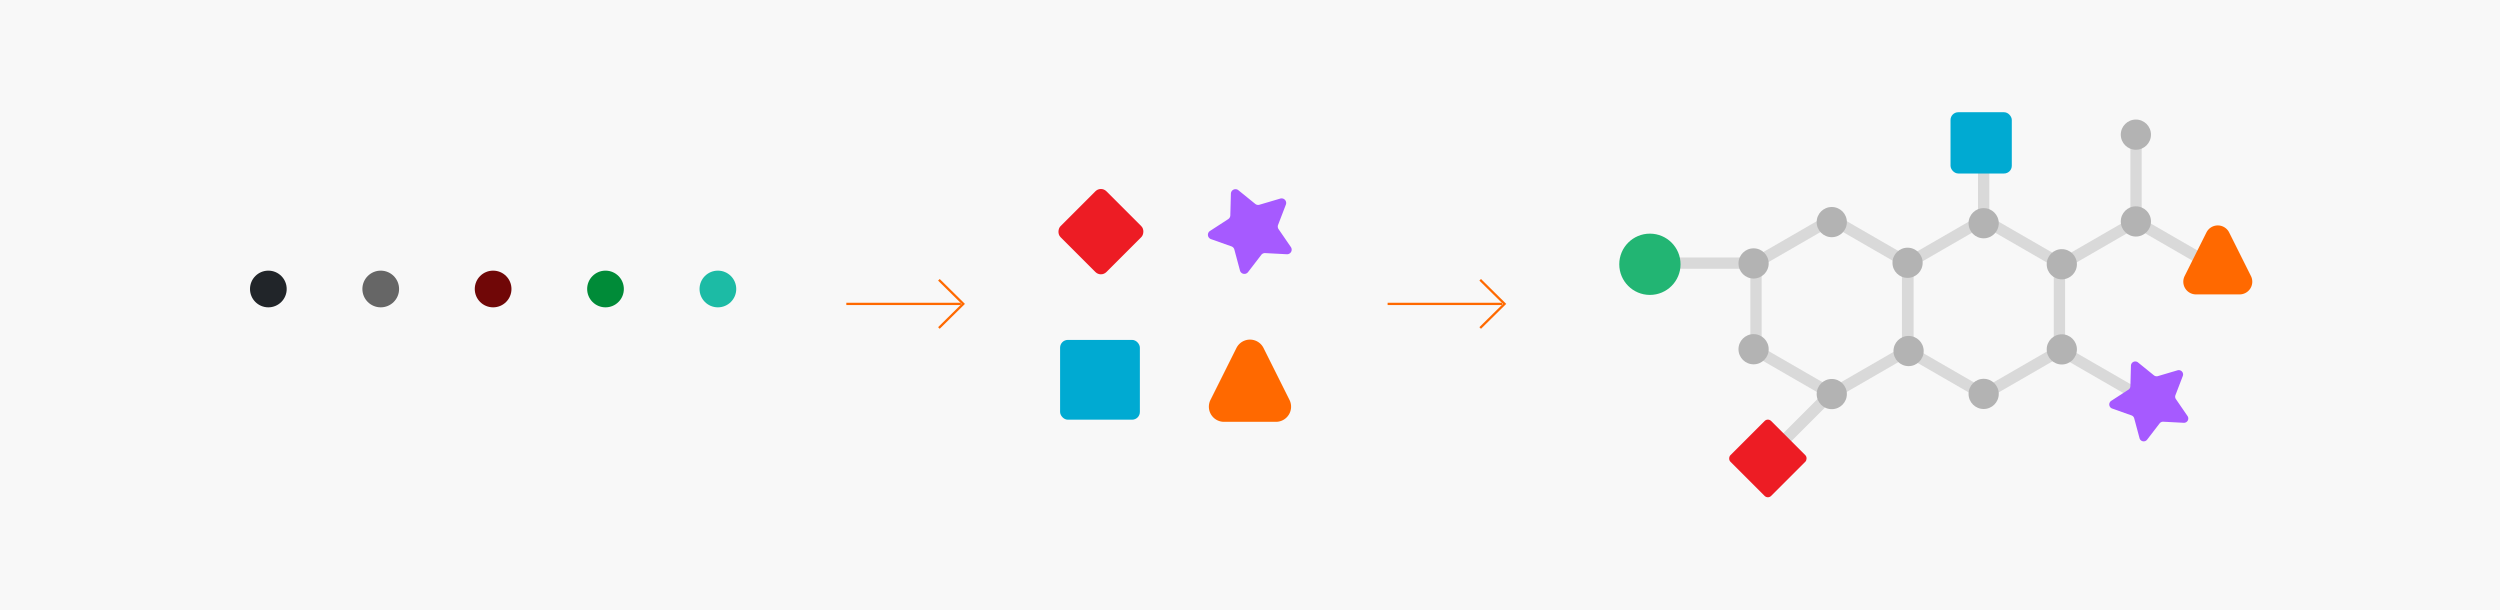 <svg xmlns="http://www.w3.org/2000/svg" width="1090" height="266" viewBox="0 0 1090 266">
  <g id="그룹_3160" data-name="그룹 3160" transform="translate(-138 -1335)">
    <rect id="사각형_1163" data-name="사각형 1163" width="1090" height="266" transform="translate(138 1335)" fill="#f8f8f8"/>
    <circle id="타원_293" data-name="타원 293" cx="8" cy="8" r="8" transform="translate(247 1453)" fill="#212529"/>
    <circle id="타원_294" data-name="타원 294" cx="8" cy="8" r="8" transform="translate(296 1453)" fill="#666"/>
    <circle id="타원_295" data-name="타원 295" cx="8" cy="8" r="8" transform="translate(345 1453)" fill="#700707"/>
    <circle id="타원_296" data-name="타원 296" cx="8" cy="8" r="8" transform="translate(394 1453)" fill="#008b38"/>
    <circle id="타원_297" data-name="타원 297" cx="8" cy="8" r="8" transform="translate(443 1453)" fill="#1cbba5"/>
    <g id="그룹_2229" data-name="그룹 2229" transform="translate(507 1457)">
      <line id="선_314" data-name="선 314" x2="49.939" transform="translate(0 10.501)" fill="none" stroke="#ff6900" stroke-miterlimit="10" stroke-width="1"/>
      <path id="패스_2223" data-name="패스 2223" d="M464.379,206.81l10.637,10.5-10.637,10.5" transform="translate(-424.016 -206.81)" fill="none" stroke="#ff6900" stroke-miterlimit="10" stroke-width="1"/>
    </g>
    <g id="그룹_2596" data-name="그룹 2596" transform="translate(743 1457)">
      <line id="선_314-2" data-name="선 314" x2="49.939" transform="translate(0 10.501)" fill="none" stroke="#ff6900" stroke-miterlimit="10" stroke-width="1"/>
      <path id="패스_2223-2" data-name="패스 2223" d="M464.379,206.81l10.637,10.5-10.637,10.5" transform="translate(-424.016 -206.81)" fill="none" stroke="#ff6900" stroke-miterlimit="10" stroke-width="1"/>
    </g>
    <g id="그룹_2678" data-name="그룹 2678" transform="translate(13.634 784.752)">
      <rect id="사각형_1148" data-name="사각형 1148" width="40" height="40" transform="translate(584.366 696.248)" fill="none"/>
      <rect id="사각형_1149" data-name="사각형 1149" width="34.785" height="34.785" rx="3.378" transform="translate(586.566 698.448)" fill="#00aad2"/>
    </g>
    <g id="그룹_2679" data-name="그룹 2679" transform="translate(32.064 784.752)">
      <rect id="사각형_1150" data-name="사각형 1150" width="40" height="40" transform="translate(630.935 696.248)" fill="none"/>
      <path id="패스_3932" data-name="패스 3932" d="M650.935,734.165H639.6a6.6,6.6,0,0,1-5.9-9.548l6.228-12.456,5.1-10.2a6.6,6.6,0,0,1,11.8,0l5.1,10.2,6.228,12.456a6.6,6.6,0,0,1-5.9,9.548Z" fill="#ff6900"/>
    </g>
    <g id="그룹_2680" data-name="그룹 2680" transform="translate(-15.705 719.752)">
      <rect id="사각형_1151" data-name="사각형 1151" width="40" height="40" transform="translate(678.705 696.248)" fill="none"/>
      <path id="패스_3933" data-name="패스 3933" d="M702.822,704.513l9.095-2.688a2,2,0,0,1,2.43,2.631l-3.4,8.853a2,2,0,0,0,.218,1.846l5.367,7.819a2,2,0,0,1-1.751,3.124l-9.471-.5a2,2,0,0,0-1.688.777l-5.778,7.52a2,2,0,0,1-3.512-.7l-2.454-9.16a2,2,0,0,0-1.261-1.365L681.68,719.5a2,2,0,0,1-.419-3.557l7.953-5.165a2,2,0,0,0,.909-1.621l.254-9.48a2,2,0,0,1,3.253-1.5L701,704.15A2,2,0,0,0,702.822,704.513Z" fill="#a65aff"/>
    </g>
    <g id="그룹_2681" data-name="그룹 2681" transform="translate(-126.964 720.16)">
      <rect id="사각형_1152" data-name="사각형 1152" width="40" height="40" transform="translate(724.964 696.248)" fill="none"/>
      <rect id="사각형_1153" data-name="사각형 1153" width="28.284" height="28.284" rx="3.378" transform="translate(744.964 695.84) rotate(45)" fill="#ed1c24"/>
    </g>
    <g id="그룹_2711" data-name="그룹 2711" transform="translate(116.863 569.342)">
      <g id="그룹_2682" data-name="그룹 2682" transform="translate(727.136 813.658)">
        <rect id="사각형_1154" data-name="사각형 1154" width="276" height="169.069" fill="none"/>
      </g>
      <g id="그룹_2683" data-name="그룹 2683" transform="translate(747.996 877.922)">
        <rect id="사각형_1155" data-name="사각형 1155" width="38.783" height="4.927" fill="#d9d9d9"/>
      </g>
      <g id="그룹_2684" data-name="그룹 2684" transform="translate(792.019 935.155)">
        <rect id="사각형_1156" data-name="사각형 1156" width="36.81" height="4.926" transform="translate(0 26.029) rotate(-45)" fill="#d9d9d9"/>
      </g>
      <g id="그룹_2685" data-name="그룹 2685" transform="translate(918.842 859.745)">
        <rect id="사각형_1157" data-name="사각형 1157" width="38.158" height="4.926" transform="translate(0 19.081) rotate(-30.004)" fill="#d9d9d9"/>
      </g>
      <g id="그룹_2686" data-name="그룹 2686" transform="translate(949.988 824.095)">
        <path id="패스_3934" data-name="패스 3934" d="M897.2,879.384l-34.277-19.79v-39.58h4.926v36.735l31.814,18.369Z" transform="translate(-862.926 -820.014)" fill="#d9d9d9"/>
      </g>
      <g id="그룹_2687" data-name="그룹 2687" transform="translate(883.552 824.095)">
        <rect id="사각형_1158" data-name="사각형 1158" width="4.927" height="37.877" fill="#d9d9d9"/>
      </g>
      <g id="그룹_2688" data-name="그룹 2688" transform="translate(945.797 855.624)">
        <circle id="타원_317" data-name="타원 317" cx="6.584" cy="6.584" r="6.584" fill="#b3b3b3"/>
      </g>
      <g id="그룹_2689" data-name="그룹 2689" transform="translate(945.797 817.784)">
        <circle id="타원_318" data-name="타원 318" cx="6.584" cy="6.584" r="6.584" fill="#b3b3b3"/>
      </g>
      <g id="그룹_2690" data-name="그룹 2690" transform="translate(918.841 916.557)">
        <rect id="사각형_1159" data-name="사각형 1159" width="4.926" height="38.158" transform="translate(0 4.266) rotate(-60)" fill="#d9d9d9"/>
      </g>
      <g id="그룹_2691" data-name="그룹 2691" transform="translate(850.502 858.522)">
        <path id="패스_3935" data-name="패스 3935" d="M837.82,923.352l-35.509-20.5v-41l35.509-20.5,35.509,20.5v41Zm-30.582-23.347,30.582,17.657L868.4,900.005V864.692L837.82,847.035l-30.582,17.657Z" transform="translate(-802.311 -841.347)" fill="#d9d9d9"/>
      </g>
      <g id="그룹_2692" data-name="그룹 2692" transform="translate(879.431 856.4)">
        <circle id="타원_319" data-name="타원 319" cx="6.584" cy="6.584" r="6.584" fill="#b3b3b3"/>
      </g>
      <g id="그룹_2693" data-name="그룹 2693" transform="translate(879.431 930.816)">
        <circle id="타원_320" data-name="타원 320" cx="6.584" cy="6.584" r="6.584" fill="#b3b3b3"/>
      </g>
      <g id="그룹_2694" data-name="그룹 2694" transform="translate(913.501 874.288)">
        <circle id="타원_321" data-name="타원 321" cx="6.584" cy="6.584" r="6.584" fill="#b3b3b3"/>
      </g>
      <g id="그룹_2695" data-name="그룹 2695" transform="translate(913.501 911.411)">
        <circle id="타원_322" data-name="타원 322" cx="6.584" cy="6.584" r="6.584" fill="#b3b3b3"/>
      </g>
      <g id="그룹_2696" data-name="그룹 2696" transform="translate(940.781 923.25)">
        <path id="패스_3936" data-name="패스 3936" d="M878.509,887.511l8.575-2.534a1.883,1.883,0,0,1,2.293,2.48l-3.206,8.349a1.883,1.883,0,0,0,.207,1.741l5.06,7.373a1.883,1.883,0,0,1-1.65,2.946l-8.93-.468a1.885,1.885,0,0,0-1.593.732l-5.449,7.091a1.882,1.882,0,0,1-3.311-.66l-2.315-8.638A1.879,1.879,0,0,0,867,904.637l-8.428-2.99a1.884,1.884,0,0,1-.4-3.355l7.5-4.871a1.878,1.878,0,0,0,.857-1.529l.24-8.938a1.882,1.882,0,0,1,3.068-1.412l6.95,5.628A1.883,1.883,0,0,0,878.509,887.511Z" transform="translate(-857.319 -881.118)" fill="#a65aff"/>
      </g>
      <g id="그룹_2697" data-name="그룹 2697" transform="translate(973.048 863.946)">
        <path id="패스_3937" data-name="패스 3937" d="M892.013,874.614h-9.5a5.534,5.534,0,0,1-4.95-8.009l5.224-10.447,4.279-8.557a5.533,5.533,0,0,1,9.9,0l4.28,8.557,5.224,10.447a5.534,5.534,0,0,1-4.95,8.009Z" transform="translate(-876.969 -844.541)" fill="#ff6900"/>
      </g>
      <g id="그룹_2698" data-name="그룹 2698" transform="translate(871.567 814.589)">
        <rect id="사각형_1160" data-name="사각형 1160" width="26.717" height="26.717" rx="3.378" fill="#00aad2"/>
      </g>
      <g id="그룹_2701" data-name="그룹 2701" transform="translate(774.178 947.789)">
        <g id="그룹_2699" data-name="그룹 2699" transform="translate(0 0.362)">
          <rect id="사각형_1161" data-name="사각형 1161" width="35.507" height="35.507" fill="none"/>
        </g>
        <g id="그룹_2700" data-name="그룹 2700" transform="translate(0 0)">
          <rect id="사각형_1162" data-name="사각형 1162" width="25.107" height="25.107" rx="2" transform="translate(17.753 0) rotate(45)" fill="#ed1c24"/>
        </g>
      </g>
      <g id="그룹_2709" data-name="그룹 2709" transform="translate(779.116 855.908)">
        <g id="그룹_2702" data-name="그룹 2702" transform="translate(5.164 2.404)">
          <path id="패스_3938" data-name="패스 3938" d="M797.465,923.227l-35.509-20.5v-41l35.509-20.5,35.51,20.5v41Zm-30.582-23.347,30.582,17.657,30.584-17.657V864.568l-30.584-17.655-30.582,17.655Z" transform="translate(-761.956 -841.224)" fill="#d9d9d9"/>
        </g>
        <g id="그룹_2703" data-name="그룹 2703" transform="translate(34.089)">
          <circle id="타원_323" data-name="타원 323" cx="6.584" cy="6.584" r="6.584" fill="#b3b3b3"/>
        </g>
        <g id="그룹_2704" data-name="그룹 2704" transform="translate(67.579 56.215)">
          <circle id="타원_324" data-name="타원 324" cx="6.584" cy="6.584" r="6.584" fill="#b3b3b3"/>
        </g>
        <g id="그룹_2705" data-name="그룹 2705" transform="translate(34.089 74.98)">
          <circle id="타원_325" data-name="타원 325" cx="6.584" cy="6.584" r="6.584" fill="#b3b3b3"/>
        </g>
        <g id="그룹_2706" data-name="그룹 2706" transform="translate(67.135 17.743)">
          <circle id="타원_326" data-name="타원 326" cx="6.584" cy="6.584" r="6.584" fill="#b3b3b3"/>
        </g>
        <g id="그룹_2707" data-name="그룹 2707" transform="translate(0 18.023)">
          <circle id="타원_327" data-name="타원 327" cx="6.584" cy="6.584" r="6.584" fill="#b3b3b3"/>
        </g>
        <g id="그룹_2708" data-name="그룹 2708" transform="translate(0 55.427)">
          <circle id="타원_328" data-name="타원 328" cx="6.584" cy="6.584" r="6.584" fill="#b3b3b3"/>
        </g>
      </g>
      <g id="그룹_2710" data-name="그룹 2710" transform="translate(727.136 867.526)">
        <circle id="타원_329" data-name="타원 329" cx="13.359" cy="13.359" r="13.359" fill="#22b573"/>
      </g>
    </g>
  </g>
</svg>
